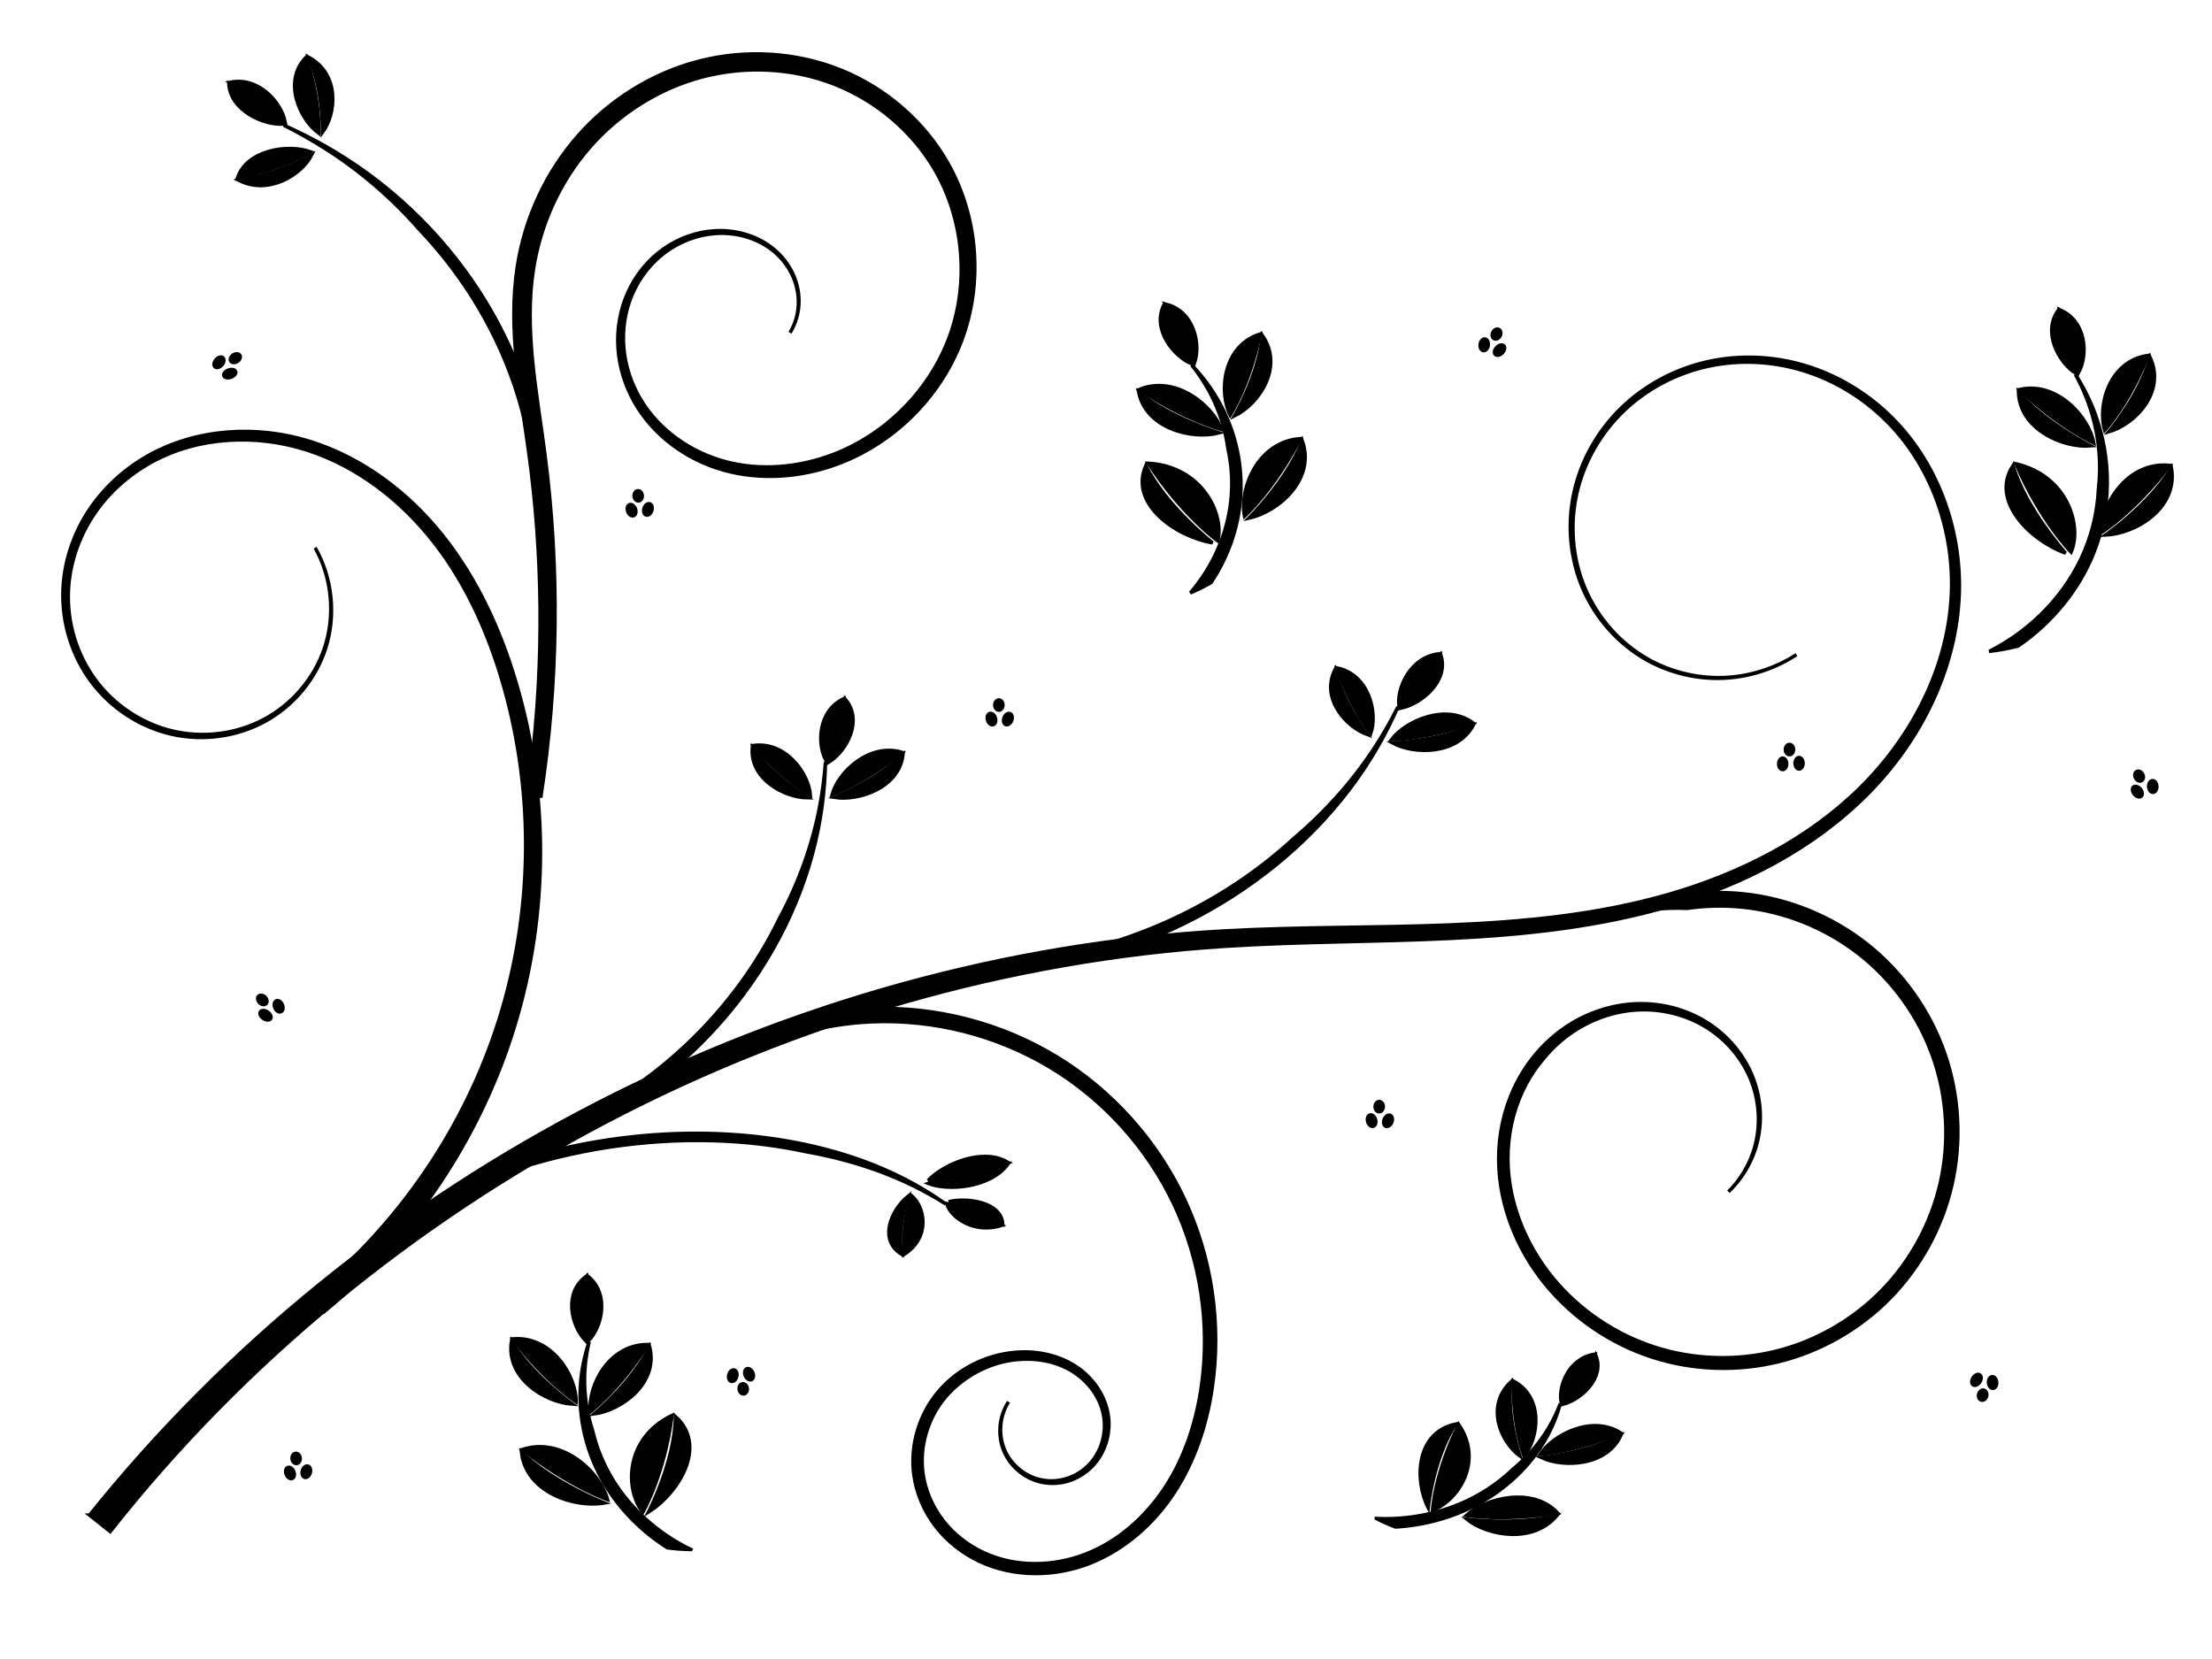 <?xml version="1.0"?><svg width="640" height="480" xmlns="http://www.w3.org/2000/svg" xmlns:xlink="http://www.w3.org/1999/xlink">
 <title>Floral Design</title>
 <defs>
  <pattern patternTransform="translate(-84.138, 510.395)" id="pattern5523" xlink:href="#pattern5504"/>
  <pattern patternTransform="matrix(0.88, 0, 0, 0.88, -58.848, 577.678)" id="pattern5519" xlink:href="#pattern5504"/>
  <pattern patternTransform="matrix(0.88, 0, 0, 0.88, -58.848, 577.678)" id="pattern5517" xlink:href="#pattern5504"/>
  <pattern patternTransform="matrix(0.88, 0, 0, 0.88, -58.848, 577.678)" id="pattern5515" xlink:href="#pattern5504"/>
  <pattern patternTransform="matrix(0.88, 0, 0, 0.88, -58.848, 577.678)" id="pattern5513" xlink:href="#pattern5504"/>
  <pattern patternTransform="matrix(0.88, 0, 0, 0.88, -58.848, 577.678)" id="pattern5511" xlink:href="#pattern5504"/>
  <pattern patternTransform="translate(0.067, 0.067)" id="pattern5507" xlink:href="#pattern5490"/>
  <pattern patternTransform="translate(-79.949, 517.532)" id="pattern5490" xlink:href="#pattern5478"/>
  <pattern patternTransform="translate(-212.763, 474.817)" id="pattern5322" xlink:href="#pattern5310"/>
  <pattern patternTransform="matrix(0.894, 0, 0, 0.816, -53.447, 517.427)" id="pattern5276" xlink:href="#pattern5263"/>
  <pattern patternTransform="matrix(0.894, 0, 0, 0.816, -50.365, 517.419)" id="pattern5263" xlink:href="#pattern5254"/>
  <pattern patternTransform="matrix(0.692, 0, 0, 0.692, 3.54248e-07, -1.90234e-05)" id="pattern5254" xlink:href="#pattern5244"/>
  <pattern patternTransform="matrix(0.732, 0, 0, 0.715, -6.45752e-07, 1.75391e-05)" id="pattern5247" xlink:href="#pattern5233"/>
  <pattern id="pattern5233" patternTransform="matrix(0.732, 0, 0, 0.715, -50.326, 517.536)" height="3.636" width="3.551" patternUnits="userSpaceOnUse">
   <path fill="#800000" transform="matrix(0.181, -0.237, 0.174, 0.194, -132.723, 69.209)" d="m500.621,255.788a1.911,2.972 0 1 1-3.822,0a1.911,2.972 0 1 13.822,0z" id="path5214"/>
   <path fill="#800000" id="path5216" d="m500.621,255.788a1.911,2.972 0 1 1-3.822,0a1.911,2.972 0 1 13.822,0z" transform="matrix(0.233, 0.16, -0.164, 0.228, -73.49, -136.266)"/>
   <path fill="#800000" transform="matrix(0.063, 0.323, -0.229, 0.081, 29.04, -179.224)" d="m500.621,255.788a1.911,2.972 0 1 1-3.822,0a1.911,2.972 0 1 13.822,0z" id="path5218"/>
   <path fill="#800000" transform="matrix(0.23, -0.012, -0.045, 0.209, -102.749, -47.042)" d="m500.621,255.788a1.911,2.972 0 1 1-3.822,0a1.911,2.972 0 1 13.822,0z" id="path5225"/>
   <path fill="#800000" id="path5227" d="m500.621,255.788a1.911,2.972 0 1 1-3.822,0a1.911,2.972 0 1 13.822,0z" transform="matrix(0.047, 0.323, -0.169, 0.081, 23.028, -180.856)"/>
   <path fill="#800000" id="path5229" d="m500.621,255.788a1.911,2.972 0 1 1-3.822,0a1.911,2.972 0 1 13.822,0z" transform="matrix(0.213, -0.099, 0.022, 0.214, -108.521, -2.6)"/>
   <path fill="#800000" id="path5231" d="m500.621,255.788a1.911,2.972 0 1 1-3.822,0a1.911,2.972 0 1 13.822,0z" transform="matrix(-0.06, 0.244, -0.197, -0.031, 80.584, -110.365)"/>
  </pattern>
  <pattern id="pattern5244" patternTransform="matrix(0.692, 0, 0, 0.692, -50.326, 517.536)" height="2.6" width="2.6" patternUnits="userSpaceOnUse">
   <rect fill="url(#pattern5247)" width="2.6" height="2.6" x="0" y="0" id="rect5242"/>
  </pattern>
  <pattern id="pattern5251" patternTransform="translate(-50.326, 517.536)" height="1.8" width="1.8" patternUnits="userSpaceOnUse">
   <rect fill="url(#pattern5254)" width="1.8" height="1.8" x="0" y="0" id="rect5249"/>
  </pattern>
  <pattern id="pattern5310" patternTransform="translate(-50.418, 517.402)" height="2.175" width="2.341" patternUnits="userSpaceOnUse">
   <path fill="#333333" id="path5266" d="m-49.938,209.581a0.213,0.287 0 1 1-0.426,0a0.213,0.287 0 1 10.426,0z" transform="matrix(1.317, 0.72, -0.825, 1.15, 239.274, -204.487)"/>
   <path fill="#333333" transform="matrix(1.422, -0.679, 0.781, 1.236, -91.877, -291.801)" d="m-49.938,209.581a0.213,0.287 0 1 1-0.426,0a0.213,0.287 0 1 10.426,0z" id="path5268"/>
   <path fill="#333333" id="path5270" d="m-49.938,209.581a0.213,0.287 0 1 1-0.426,0a0.213,0.287 0 1 10.426,0z" transform="matrix(1.47, -1.025, 1.022, 1.474, -139.282, -359.778)"/>
   <path fill="#333333" transform="matrix(0, 1.312, -1.34, 0, 281.308, 67.603)" d="m-49.938,209.581a0.213,0.287 0 1 1-0.426,0a0.213,0.287 0 1 10.426,0z" id="path5272"/>
   <path fill="#333333" transform="matrix(1.002, 1.328, -1.334, 0.998, 331.233, -140.949)" d="m-49.938,209.581a0.213,0.287 0 1 1-0.426,0a0.213,0.287 0 1 10.426,0z" id="path5274"/>
   <path fill="#333333" transform="matrix(1.074, 0.841, -0.799, 1.13, 223.386, -194.262)" d="m-49.938,209.581a0.213,0.287 0 1 1-0.426,0a0.213,0.287 0 1 10.426,0z" id="path5278"/>
   <path fill="#333333" id="path5280" d="m-49.938,209.581a0.213,0.287 0 1 1-0.426,0a0.213,0.287 0 1 10.426,0z" transform="matrix(1.18, 0.541, -0.508, 1.255, 167.769, -234.213)"/>
   <path fill="#333333" id="path5282" d="m-49.938,209.581a0.213,0.287 0 1 1-0.426,0a0.213,0.287 0 1 10.426,0z" transform="matrix(0.069, -1.095, 1.094, 0.069, -223.915, -68.319)"/>
  </pattern>
  <pattern id="pattern5342" patternTransform="translate(-50.394, 512.782)" height="4" width="4" patternUnits="userSpaceOnUse">
   <g fill="#800000" id="g5324" transform="matrix(1.72, 0.053, -0.049, 1.852, 117.386, -950.24)">
    <path fill="#800000" transform="matrix(1.317, 0.72, -0.825, 1.15, 185.833, 310.055)" d="m-49.938,209.581c0,0.159 -0.095,0.287 -0.213,0.287c-0.118,0 -0.213,-0.129 -0.213,-0.287c0,-0.159 0.095,-0.287 0.213,-0.287c0.118,0 0.213,0.129 0.213,0.287z" id="path5326"/>
    <path fill="#800000" id="path5328" d="m-49.938,209.581c0,0.159 -0.095,0.287 -0.213,0.287c-0.118,0 -0.213,-0.129 -0.213,-0.287c0,-0.159 0.095,-0.287 0.213,-0.287c0.118,0 0.213,0.129 0.213,0.287z" transform="matrix(1.422, -0.679, 0.781, 1.236, -145.318, 222.741)"/>
    <path fill="#800000" transform="matrix(1.47, -1.025, 1.022, 1.474, -192.724, 154.765)" d="m-49.938,209.581c0,0.159 -0.095,0.287 -0.213,0.287c-0.118,0 -0.213,-0.129 -0.213,-0.287c0,-0.159 0.095,-0.287 0.213,-0.287c0.118,0 0.213,0.129 0.213,0.287z" id="path5330"/>
    <path fill="#800000" id="path5332" d="m-49.938,209.581c0,0.159 -0.095,0.287 -0.213,0.287c-0.118,0 -0.213,-0.129 -0.213,-0.287c0,-0.159 0.095,-0.287 0.213,-0.287c0.118,0 0.213,0.129 0.213,0.287z" transform="matrix(0, 1.312, -1.34, 0, 227.867, 582.145)"/>
    <path fill="#800000" id="path5334" d="m-49.938,209.581c0,0.159 -0.095,0.287 -0.213,0.287c-0.118,0 -0.213,-0.129 -0.213,-0.287c0,-0.159 0.095,-0.287 0.213,-0.287c0.118,0 0.213,0.129 0.213,0.287z" transform="matrix(1.002, 1.328, -1.334, 0.998, 277.792, 373.594)"/>
    <path fill="#800000" id="path5336" d="m-49.938,209.581c0,0.159 -0.095,0.287 -0.213,0.287c-0.118,0 -0.213,-0.129 -0.213,-0.287c0,-0.159 0.095,-0.287 0.213,-0.287c0.118,0 0.213,0.129 0.213,0.287z" transform="matrix(1.074, 0.841, -0.799, 1.13, 169.945, 320.281)"/>
    <path fill="#800000" transform="matrix(1.18, 0.541, -0.508, 1.255, 114.328, 280.33)" d="m-49.938,209.581c0,0.159 -0.095,0.287 -0.213,0.287c-0.118,0 -0.213,-0.129 -0.213,-0.287c0,-0.159 0.095,-0.287 0.213,-0.287c0.118,0 0.213,0.129 0.213,0.287z" id="path5338"/>
    <path fill="#800000" transform="matrix(0.069, -1.095, 1.094, 0.069, -277.357, 446.223)" d="m-49.938,209.581c0,0.159 -0.095,0.287 -0.213,0.287c-0.118,0 -0.213,-0.129 -0.213,-0.287c0,-0.159 0.095,-0.287 0.213,-0.287c0.118,0 0.213,0.129 0.213,0.287z" id="path5340"/>
   </g>
  </pattern>
  <pattern id="pattern5426" patternTransform="translate(-50.633, 507.297)" height="4.509" width="4.532" patternUnits="userSpaceOnUse">
   <g transform="translate(50.633, -507.297)" id="g5395">
    <path fill="#800000" id="path5363" d="m-49.938,209.581c0,0.159 -0.095,0.287 -0.213,0.287c-0.118,0 -0.213,-0.129 -0.213,-0.287c0,-0.159 0.095,-0.287 0.213,-0.287c0.118,0 0.213,0.129 0.213,0.287z" transform="matrix(0.001, 2.463, -2.751, 0.001, 526.797, 632.97)"/>
    <path fill="#800000" id="path5367" d="m-49.938,209.581c0,0.159 -0.095,0.287 -0.213,0.287c-0.118,0 -0.213,-0.129 -0.213,-0.287c0,-0.159 0.095,-0.287 0.213,-0.287c0.118,0 0.213,0.129 0.213,0.287z" transform="matrix(0.792, 2.892, -2.866, 1.994, 593.444, 235.33)"/>
    <path fill="#800000" transform="matrix(0.129, -2.92, 2.06, 0.184, -473.567, 324.558)" d="m-49.938,209.581c0,0.159 -0.095,0.287 -0.213,0.287c-0.118,0 -0.213,-0.129 -0.213,-0.287c0,-0.159 0.095,-0.287 0.213,-0.287c0.118,0 0.213,0.129 0.213,0.287z" id="path5371"/>
    <path fill="#800000" transform="matrix(0.001, 2.463, -2.751, 0.001, 529.749, 632.923)" d="m-49.938,209.581c0,0.159 -0.095,0.287 -0.213,0.287c-0.118,0 -0.213,-0.129 -0.213,-0.287c0,-0.159 0.095,-0.287 0.213,-0.287c0.118,0 0.213,0.129 0.213,0.287z" id="path5383"/>
    <path fill="#800000" id="path5385" d="m-49.938,209.581c0,0.159 -0.095,0.287 -0.213,0.287c-0.118,0 -0.213,-0.129 -0.213,-0.287c0,-0.159 0.095,-0.287 0.213,-0.287c0.118,0 0.213,0.129 0.213,0.287z" transform="matrix(2.463, -0.001, 0.001, 2.751, 75.005, -68.554)"/>
    <path fill="#800000" transform="matrix(2.463, -0.001, 0.001, 2.751, 75.028, -65.626)" d="m-49.938,209.581c0,0.159 -0.095,0.287 -0.213,0.287c-0.118,0 -0.213,-0.129 -0.213,-0.287c0,-0.159 0.095,-0.287 0.213,-0.287c0.118,0 0.213,0.129 0.213,0.287z" id="path5387"/>
    <path fill="#800000" transform="matrix(0.792, 2.892, -2.866, 1.994, 590.668, 238.13)" d="m-49.938,209.581c0,0.159 -0.095,0.287 -0.213,0.287c-0.118,0 -0.213,-0.129 -0.213,-0.287c0,-0.159 0.095,-0.287 0.213,-0.287c0.118,0 0.213,0.129 0.213,0.287z" id="path5389"/>
    <path fill="#800000" id="path5391" d="m-49.938,209.581c0,0.159 -0.095,0.287 -0.213,0.287c-0.118,0 -0.213,-0.129 -0.213,-0.287c0,-0.159 0.095,-0.287 0.213,-0.287c0.118,0 0.213,0.129 0.213,0.287z" transform="matrix(2.892, -0.792, 1.994, 2.866, -322.585, -132.235)"/>
    <path fill="#800000" transform="matrix(2.892, -0.792, 1.994, 2.866, -319.832, -129.505)" d="m-49.938,209.581c0,0.159 -0.095,0.287 -0.213,0.287c-0.118,0 -0.213,-0.129 -0.213,-0.287c0,-0.159 0.095,-0.287 0.213,-0.287c0.118,0 0.213,0.129 0.213,0.287z" id="path5393"/>
   </g>
  </pattern>
  <pattern id="pattern5478" patternTransform="translate(-82.239, 518.899)" height="5.603" width="5.6" patternUnits="userSpaceOnUse">
   <path fill="#800000" id="path5442" d="m-49.938,209.581a0.213,0.287 0 1 1-0.426,0a0.213,0.287 0 1 10.426,0z" transform="matrix(3.151, 1.853, -1.973, 2.96, 572.32, -526.442)"/>
   <path fill="#800000" transform="matrix(3.401, -1.747, 1.868, 3.181, -219.686, -751.227)" d="m-49.938,209.581a0.213,0.287 0 1 1-0.426,0a0.213,0.287 0 1 10.426,0z" id="path5444"/>
   <path fill="#740000" id="path5446" d="m-49.938,209.581a0.213,0.287 0 1 1-0.426,0a0.213,0.287 0 1 10.426,0z" transform="matrix(3.517, -2.638, 2.445, 3.795, -333.15, -926.379)"/>
   <path fill="#7b0000" transform="matrix(0.001, 3.377, -3.205, 0.001, 672.86, 174.043)" d="m-49.938,209.581a0.213,0.287 0 1 1-0.426,0a0.213,0.287 0 1 10.426,0z" id="path5448"/>
   <path fill="#800000" transform="matrix(2.398, 3.419, -3.191, 2.568, 792.276, -362.864)" d="m-49.938,209.581a0.213,0.287 0 1 1-0.426,0a0.213,0.287 0 1 10.426,0z" id="path5450"/>
   <path fill="#800000" transform="matrix(2.57, 2.164, -1.912, 2.909, 534.318, -500.116)" d="m-49.938,209.581a0.213,0.287 0 1 1-0.426,0a0.213,0.287 0 1 10.426,0z" id="path5452"/>
   <path fill="#800000" id="path5454" d="m-49.938,209.581a0.213,0.287 0 1 1-0.426,0a0.213,0.287 0 1 10.426,0z" transform="matrix(2.823, 1.392, -1.216, 3.232, 401.287, -602.968)"/>
   <path fill="#800000" id="path5456" d="m-49.938,209.581a0.213,0.287 0 1 1-0.426,0a0.213,0.287 0 1 10.426,0z" transform="matrix(0.164, -2.818, 2.618, 0.178, -535.583, -175.882)"/>
  </pattern>
  <filter id="filter5500">
   <feGaussianBlur id="feGaussianBlur5502" stdDeviation="0.028"/>
  </filter>
  <pattern id="pattern5504" patternTransform="translate(-80.017, 517.465)" height="5.737" width="5.734" patternUnits="userSpaceOnUse">
   <rect fill="url(#pattern5507)" filter="url(#filter5500)" width="5.6" height="5.603" x="0.067" y="0.067" id="rect5488"/>
  </pattern>
 </defs>
 <g>
  <title>Layer 1</title>
  <g id="layer1">
   <rect fill="#000000" stroke="#000000" y="72.521" x="-129.866" height="7.177" width="11.469" id="rect5521"/>
   <rect fill="#000000" stroke="#000000" y="64.258" x="-98.221" height="3.508" width="3.508" id="rect5381"/>
   <path fill="#000000" fill-rule="evenodd" stroke="#000000" id="path2832" d="m25.911,438.383l5.97,4.746c38.595,-48.988 88.041,-89.374 143.388,-118.445c55.348,-29.067 116.759,-46.905 179.231,-50.895c0,0 0,0 0,0c21.541,-1.378 43.254,-1.221 64.992,-2.27c21.585,-1.033 43.332,-3.325 64.179,-9.507c20.927,-6.2 40.978,-16.55 56.471,-32.039c15.502,-15.496 26.042,-36.479 26.741,-58.416c0.595,-19.058 -6.634,-38.451 -20.397,-51.611c0,0 0,0 0,0c-6.887,-6.578 -15.308,-11.552 -24.431,-14.254c-9.124,-2.701 -18.928,-3.099 -28.195,-0.995c-9.267,2.105 -17.959,6.729 -24.764,13.342c0,0 0,0 0,0c-6.804,6.614 -11.675,15.207 -13.698,24.46c0,0 0,0 0,0c-2.022,9.253 -1.159,19.127 2.572,27.809c3.732,8.683 10.339,16.115 18.578,20.695c6.637,3.687 14.284,5.516 21.853,5.235c7.569,-0.282 15.042,-2.673 21.356,-6.824c-6.349,4.098 -13.826,6.416 -21.362,6.634c-7.537,0.217 -15.117,-1.668 -21.66,-5.377c-8.125,-4.603 -14.59,-12.016 -18.196,-20.603c-3.607,-8.588 -4.366,-18.319 -2.306,-27.382c2.06,-9.064 6.916,-17.45 13.622,-23.861c0,0 0,0 0,0c6.706,-6.412 15.246,-10.855 24.295,-12.832c9.05,-1.978 18.607,-1.502 27.456,1.198c8.851,2.7 17,7.614 23.632,14.054c13.26,12.859 20.092,31.803 19.374,50.234c-0.814,21.246 -11.296,41.547 -26.454,56.496c-15.178,14.966 -34.873,24.876 -55.429,30.811c-20.494,5.91 -41.962,7.969 -63.407,8.832c-21.602,0.861 -43.322,0.522 -65.085,1.727c0,0 0,0 0,0c-63.16,3.507 -125.432,20.998 -181.752,49.98c-56.322,28.976 -106.852,69.525 -146.572,119.058l0,0z"/>
   <path fill="#000000" fill-rule="evenodd" stroke="#000000" id="path2838" d="m466.232,265.554c7.308,-2.187 14.767,-3.056 21.963,-2.744c5.225,-0.754 10.539,-0.884 15.787,-0.362c12.286,1.22 24.233,6.022 33.953,13.651c9.721,7.626 17.234,18.095 21.347,29.756c0,0 0,0 0,0c4.116,11.66 4.841,24.534 2.055,36.591c-2.672,11.575 -8.58,22.422 -16.884,30.925c-8.302,8.504 -19.017,14.677 -30.553,17.559c-11.535,2.884 -23.91,2.48 -35.226,-1.188c-11.316,-3.665 -21.591,-10.602 -29.195,-19.757c0,0 0,0 0,0c-8.592,-10.363 -13.798,-23.795 -13.133,-37.156c0.323,-6.686 2.073,-13.319 5.233,-19.196c1.428,-2.657 3.146,-5.163 5.113,-7.45c2.326,-2.819 5.031,-5.331 8.049,-7.41c5.507,-3.796 12.075,-6.161 18.815,-6.561c6.738,-0.402 13.658,1.169 19.535,4.645c0,0 0,0 0,0c5.876,3.474 10.694,8.866 13.348,15.256c2.655,6.389 3.107,13.757 1.039,20.473c-1.409,4.573 -3.962,8.812 -7.388,12.223c3.502,-3.331 6.172,-7.528 7.704,-12.119c2.246,-6.743 1.983,-14.251 -0.59,-20.877c-2.575,-6.623 -7.394,-12.312 -13.423,-16.07c0,-0 0,-0 0,-0c-6.029,-3.756 -13.199,-5.585 -20.295,-5.329c-7.094,0.257 -14.07,2.561 -20.005,6.448c-5.933,3.887 -10.811,9.312 -14.187,15.542c-3.374,6.229 -5.256,13.228 -5.621,20.294c-0.717,14.131 4.638,28.22 13.62,39.099c7.921,9.607 18.612,16.892 30.458,20.781c11.846,3.888 24.779,4.365 36.902,1.386c12.122,-2.982 23.368,-9.397 32.135,-18.305c8.765,-8.909 15.008,-20.258 17.872,-32.439c0,0 0,-0 0,-0c2.982,-12.69 2.277,-26.216 -2.018,-38.544c-4.298,-12.327 -12.159,-23.379 -22.412,-31.492c0,0 0,0 0,0c-10.255,-8.11 -22.836,-13.227 -35.86,-14.575c-13.025,-1.345 -26.405,1.089 -38.138,6.947z"/>
   <path fill="#000000" fill-rule="evenodd" stroke="#000000" id="path2844" d="m90.021,374.818l3.813,4.645c25.936,-21.476 45.333,-50.632 55.117,-82.765c9.779,-32.135 9.892,-67.074 0.367,-99.199c-4.489,-15.185 -11.219,-29.919 -21.136,-42.417c-9.922,-12.509 -23.233,-22.615 -38.561,-27.39c-15.346,-4.777 -32.689,-3.75 -46.753,4.138c-7.027,3.954 -13.129,9.573 -17.493,16.367c-4.364,6.796 -6.93,14.75 -7.171,22.829c-0.275,9.395 2.666,18.839 8.302,26.343c5.64,7.502 13.93,12.949 23.061,15.044c0,0 0,0 0,0c9.133,2.09 18.991,0.767 27.184,-3.738c0,0 0,0 0,0c8.192,-4.51 14.582,-12.167 17.451,-21.044c3.093,-9.597 1.962,-20.431 -3.017,-29.157c4.882,8.781 5.868,19.585 2.697,29.052c-2.939,8.76 -9.347,16.241 -17.441,20.579c0,0 -0,0 -0,0c-8.095,4.336 -17.778,5.51 -26.655,3.371c-8.876,-2.139 -16.883,-7.548 -22.258,-14.868c-5.375,-7.321 -8.105,-16.499 -7.738,-25.529c0,0 0,0 0,0c0.315,-7.77 2.884,-15.399 7.143,-21.874c4.259,-6.476 10.192,-11.803 16.97,-15.52c13.543,-7.436 30.263,-8.175 44.921,-3.455c14.676,4.724 27.383,14.66 36.848,26.832c9.47,12.182 15.821,26.593 20.062,41.484c0,0 0,0 0,0c8.955,31.512 8.421,65.623 -1.437,96.713c-9.854,31.092 -29.024,59.143 -54.275,79.559c0,0 0,0 0,0z"/>
   <path fill="#000000" fill-rule="evenodd" stroke="#000000" id="path2850" d="m153.658,222.052c0.969,2.875 1.903,5.778 2.8,8.707c5.089,-32.884 5.488,-66.468 1.191,-99.43c-1.191,-9.136 -2.714,-18.143 -3.582,-27.145c-0.854,-8.928 -1.083,-17.894 0.321,-26.592c2.053,-12.817 7.662,-25.115 16.189,-34.904c0,0 0,0 0,-0c8.522,-9.789 19.992,-17.083 32.545,-20.405c12.548,-3.325 26.209,-2.669 38.3,2.086c12.088,4.748 22.616,13.624 29.13,24.876c8.26,14.236 9.864,32.303 4.271,47.848c-5.581,15.551 -18.313,28.501 -33.806,34.416c0,0 0,0 0,0c-9.85,3.755 -20.865,4.773 -31.024,2.085c-10.146,-2.681 -19.43,-9.175 -24.738,-18.207c-2.661,-4.518 -4.343,-9.629 -4.776,-14.851c0,0 0,0 0,-0c-0.434,-5.221 0.381,-10.562 2.451,-15.373c2.068,-4.81 5.397,-9.099 9.609,-12.209c4.21,-3.11 9.314,-5.046 14.538,-5.402c6.169,-0.417 12.59,1.439 17.215,5.509c2.318,2.034 4.187,4.594 5.348,7.446c1.16,2.851 1.615,6.002 1.233,9.053c-0.294,2.359 -1.083,4.661 -2.301,6.706c1.256,-2.029 2.088,-4.325 2.425,-6.69c0.439,-3.074 0.036,-6.268 -1.089,-9.177c-1.13,-2.923 -2.985,-5.563 -5.314,-7.68c-4.673,-4.252 -11.21,-6.283 -17.569,-5.962c0,0 -0,0 -0,0c-5.394,0.272 -10.699,2.166 -15.131,5.319c0,0 -0,0 -0,0c-4.429,3.152 -7.979,7.539 -10.233,12.537c-2.247,4.982 -3.213,10.547 -2.851,16.056c0.36,5.475 2.015,10.878 4.752,15.708c5.405,9.519 14.944,16.611 25.782,19.645c10.542,2.947 22.136,2.202 32.741,-1.687c7.975,-2.918 15.402,-7.623 21.665,-13.752c6.263,-6.129 11.364,-13.683 14.552,-22.225c2.97,-7.986 4.215,-16.739 3.586,-25.541c-0.629,-8.802 -3.133,-17.657 -7.68,-25.672c-3.363,-5.906 -7.78,-11.294 -13.045,-15.888c-5.264,-4.593 -11.377,-8.392 -18.081,-11.068c-6.308,-2.514 -13.093,-4.032 -20.059,-4.466c-6.966,-0.434 -14.113,0.214 -21.081,2.038c-6.555,1.719 -12.92,4.458 -18.837,8.125c-5.916,3.667 -11.384,8.264 -16.098,13.671c-4.438,5.094 -8.196,10.879 -11.129,17.161c-2.933,6.282 -5.041,13.063 -6.158,20.109c-1.431,9.097 -1.241,18.462 -0.302,27.79c0.903,9.045 2.458,18.097 3.698,27.287c1.894,14.05 2.995,28.636 3.144,43.69c0.148,15.054 -0.656,30.578 -2.6,46.459z"/>
   <path fill="#000000" fill-rule="evenodd" stroke="#000000" d="m199.535,309.984c6.944,-3.401 14.162,-5.857 21.42,-7.404c9.903,-4.084 20.515,-6.469 31.211,-6.935c17.986,-0.787 36.221,3.853 51.653,13.151c15.435,9.295 28.073,23.252 35.799,39.544c0,0 0,0 0,0c7.729,16.29 10.547,34.921 7.977,52.782c-1.489,10.275 -4.735,20.356 -10.333,28.982c0,0 0,0 0,0c-5.592,8.613 -13.593,15.803 -23.069,19.516c-9.451,3.708 -20.472,3.874 -29.593,-0.395c0,0 -0,0 -0,0c-4.571,-2.127 -8.666,-5.313 -11.739,-9.283c0,0 -0,0 -0,0c-3.073,-3.967 -5.143,-8.735 -5.816,-13.687c-1.071,-7.744 1.407,-15.974 6.457,-21.982c1.373,-1.638 2.937,-3.115 4.645,-4.411c4.501,-3.56 10.084,-5.864 15.863,-6.468c5.533,-0.566 11.33,0.378 16.092,3.267c0,0 0,0 0,0c4.749,2.877 8.451,7.793 9.281,13.35c0.726,4.8 -0.757,10.009 -4.141,13.614c-1.693,1.805 -3.834,3.211 -6.197,4.025c-2.364,0.814 -4.948,1.032 -7.435,0.588c-4.681,-0.837 -8.909,-4.128 -10.873,-8.57c-1.958,-4.444 -1.582,-9.879 1.057,-14.076c-2.73,4.137 -3.257,9.609 -1.357,14.201c1.911,4.587 6.164,8.089 11.046,9.082c2.589,0.522 5.301,0.36 7.814,-0.443c2.513,-0.803 4.811,-2.232 6.657,-4.113c3.69,-3.771 5.425,-9.259 4.759,-14.482c-0.787,-6.028 -4.587,-11.417 -9.68,-14.648c-5.084,-3.222 -11.259,-4.417 -17.2,-3.929c-8.527,0.687 -16.753,4.798 -22.306,11.347c-5.55,6.556 -8.264,15.456 -7.136,24.006c0,0 0,0 0,0c0.727,5.447 2.958,10.655 6.303,15.003c3.346,4.345 7.768,7.821 12.723,10.145c9.917,4.634 21.691,4.543 31.844,0.577c10.14,-3.965 18.644,-11.505 24.554,-20.579c5.906,-9.066 9.35,-19.55 10.912,-30.184c2.728,-18.48 -0.105,-37.745 -8.057,-54.679c-0,-0 -0,-0 -0,-0c-7.955,-16.933 -20.984,-31.441 -36.996,-41.171c-16.014,-9.727 -34.918,-14.621 -53.669,-13.876c-18.751,0.749 -37.234,7.13 -52.47,18.134z" id="path2862"/>
   <g fill="url(#pattern5504)" id="g2911">
    <path fill="#000000" fill-rule="evenodd" stroke="#000000" d="m344.403,171.546c2.027,-0.859 4.036,-1.86 6.007,-2.997c4.753,-7.151 7.659,-15.257 8.435,-23.486c0,0 0,0 0,0c0.954,-10.141 -1.332,-20.412 -6.393,-29.243c0,0 0,0 0,0c-2.109,-3.681 -4.688,-7.114 -7.658,-10.209c2.665,3.325 4.881,6.922 6.594,10.683c1.936,4.249 3.217,8.714 3.842,13.222c1.127,4.989 1.45,10.15 0.91,15.248c-1.018,9.641 -5.127,19.078 -11.737,26.782c0,0 0,0 0,0z" id="path2856"/>
    <g fill="url(#pattern5504)" id="g2872">
     <path fill="#000000" stroke="#000000" id="path2868" d="m361.296,149.928c0,0 10.778,-10.517 15.51,-22.364c3.943,11.121 -6.966,20.55 -15.51,22.364z"/>
     <path fill="#000000" stroke="#000000" d="m360.073,149.376c0,0 8.415,-7.561 16.145,-22.471c-12.377,0.876 -17.708,14.543 -16.145,22.471z" id="path2870"/>
    </g>
    <g fill="url(#pattern5504)" id="g2876">
     <path fill="#000000" stroke="#000000" d="m357.14,120.346c0,0 6.913,-11.662 8.139,-23.245c6.275,9.115 -1.027,19.832 -8.139,23.245z" id="path2878"/>
     <path fill="#000000" stroke="#000000" id="path2880" d="m355.918,120.109c0,0 5.56,-8.524 8.675,-23.474c-10.742,3.378 -12.043,16.714 -8.675,23.474z"/>
    </g>
    <g fill="url(#pattern5504)" id="g2882">
     <path fill="#000000" stroke="#000000" id="path2884" d="m345.669,104.849c0,0 -2.715,-9.814 -8.276,-16.813c8.052,1.979 10.065,11.461 8.276,16.813z"/>
     <path fill="#000000" stroke="#000000" d="m344.922,105.313c0,0 -1.727,-7.421 -8.126,-17.201c-3.651,7.102 2.807,15.107 8.126,17.201z" id="path2886"/>
    </g>
    <g fill="url(#pattern5504)" id="g2888">
     <path fill="#000000" stroke="#000000" id="path2890" d="m352.731,125.248c0,0 -13.755,-4.11 -23.283,-11.77c2.192,10.618 15.528,13.794 23.283,11.77z"/>
     <path fill="#000000" stroke="#000000" d="m353.45,124.301c0,0 -10.426,-2.683 -23.847,-11.597c10.389,-4.351 21.279,4.537 23.847,11.597z" id="path2892"/>
    </g>
    <g fill="url(#pattern5504)" id="g2894">
     <path fill="#000000" stroke="#000000" d="m350.831,157.061c0,0 -13.416,-10.517 -19.306,-22.364c-4.908,11.121 8.671,20.55 19.306,22.364z" id="path2896"/>
     <path fill="#000000" stroke="#000000" id="path2898" d="m352.353,156.508c0,0 -10.474,-7.561 -20.096,-22.471c15.406,0.876 22.042,14.543 20.096,22.471z"/>
    </g>
   </g>
   <g fill="url(#pattern5504)" id="g2906">
    <path fill="#000000" stroke="#000000" id="path2900" d="m290.187,203.991c0,0.817 -0.53,1.479 -1.183,1.479c-0.653,0 -1.183,-0.662 -1.183,-1.479c0,-0.817 0.53,-1.479 1.183,-1.479c0.653,0 1.183,0.662 1.183,1.479z"/>
    <path fill="#000000" stroke="#000000" d="m288.016,207.793c0.241,0.908 -0.078,1.76 -0.713,1.902c-0.635,0.143 -1.345,-0.478 -1.586,-1.386c-0.241,-0.908 0.078,-1.76 0.713,-1.902c0.635,-0.143 1.345,0.478 1.586,1.386z" id="path2902"/>
    <path fill="#000000" stroke="#000000" id="path2904" d="m292.733,208.384c-0.311,0.89 -1.067,1.462 -1.689,1.278c-0.622,-0.184 -0.874,-1.054 -0.563,-1.944c0.311,-0.89 1.067,-1.462 1.689,-1.278c0.622,0.184 0.874,1.054 0.563,1.944z"/>
   </g>
   <g fill="url(#pattern5504)" id="g2981">
    <path fill="#000000" fill-rule="evenodd" stroke="#000000" id="path2931" d="m296.5,277.992c3.733,0.516 7.532,0.875 11.379,1.074c17.479,-3.527 34.08,-10.341 48.658,-19.672c17.619,-11.274 32.365,-26.278 42.258,-43.602c0,0 0,0 0,-0c2.095,-3.669 3.986,-7.432 5.664,-11.27c-1.879,3.759 -3.963,7.425 -6.239,10.979c-6.455,10.08 -14.562,19.176 -23.846,27.043c-5.919,5.46 -12.405,10.421 -19.331,14.795c-17.354,10.954 -37.551,18.279 -58.543,20.654c0,0 0,0 0,0z"/>
    <g fill="url(#pattern5504)" id="g2939">
     <path fill="#000000" stroke="#000000" id="path2941" d="m402.935,214.981c0,0 13.013,-0.582 23.284,-5.067c-4.676,8.545 -17.081,8.422 -23.284,5.067z"/>
     <path fill="#000000" stroke="#000000" d="m402.559,214.025c0,0 9.75,-0.074 23.727,-4.801c-7.882,-5.886 -19.655,-0.646 -23.727,4.801z" id="path2943"/>
    </g>
    <g fill="url(#pattern5504)" id="g2945">
     <path fill="#000000" stroke="#000000" d="m405.613,204.837c0,0 7.688,-7.25 11.28,-15.264c2.364,7.351 -5.381,13.876 -11.28,15.264z" id="path2947"/>
     <path fill="#000000" stroke="#000000" id="path2949" d="m404.793,204.493c0,0 5.983,-5.226 11.718,-15.348c-8.493,0.84 -12.549,10.083 -11.718,15.348z"/>
    </g>
    <g fill="url(#pattern5504)" id="g2951">
     <path fill="#000000" stroke="#000000" d="m395.608,212.532c0,0 -7.042,-9.208 -9.321,-18.836c-4.259,8.196 3.005,16.577 9.321,18.836z" id="path2953"/>
     <path fill="#000000" stroke="#000000" id="path2955" d="m396.604,212.228c0,0 -5.571,-6.687 -9.793,-18.983c9.345,1.92 11.877,13.015 9.793,18.983z"/>
    </g>
   </g>
   <g fill="url(#pattern5504)" id="g2993">
    <path fill="#000000" fill-rule="evenodd" stroke="#000000" d="m149.714,338.133c3.212,-1.794 6.54,-3.502 9.967,-5.118c17.123,-4.226 34.599,-5.807 51.117,-4.844c19.963,1.16 38.622,6.042 53.681,14.413c0,0 0,0 0,0c3.189,1.773 6.226,3.69 9.095,5.742c-3.025,-1.919 -6.202,-3.694 -9.516,-5.317c-9.397,-4.603 -19.952,-7.882 -31.146,-9.845c-7.292,-1.565 -14.925,-2.561 -22.752,-2.976c-19.61,-1.037 -40.533,1.564 -60.446,7.946c0,0 0,0 0,0z" id="path2995"/>
    <g fill="url(#pattern5504)" id="g2997">
     <path fill="#000000" stroke="#000000" d="m268.525,341.566c0,0 12.032,-4.582 22.938,-5.371c-7.243,-4.208 -18.475,0.636 -22.938,5.371z" id="path2999"/>
     <path fill="#000000" stroke="#000000" id="path3001" d="m268.518,342.381c0,0 8.888,-3.687 23.248,-5.727c-5.103,7.155 -17.639,7.99 -23.248,5.727z"/>
    </g>
    <g fill="url(#pattern5504)" id="g3003">
     <path fill="#000000" stroke="#000000" id="path3005" d="m274.512,347.662c0,0 9.527,2.143 15.599,6.393c-0.426,-6.068 -9.751,-7.68 -15.599,-6.393z"/>
     <path fill="#000000" stroke="#000000" d="m273.887,348.218c0,0 7.268,1.376 16.026,6.284c-8.013,2.667 -14.938,-2.268 -16.026,-6.284z" id="path3007"/>
    </g>
    <g fill="url(#pattern5504)" id="g3009">
     <path fill="#000000" stroke="#000000" id="path3011" d="m262.724,346.095c0,0 -3.175,9.166 -1.875,16.801c-6.742,-4.122 -3.074,-12.793 1.875,-16.801z"/>
     <path fill="#000000" stroke="#000000" d="m263.735,345.927c0,0 -2.721,6.832 -2.253,17.085c7.822,-4.932 6.237,-13.694 2.253,-17.085z" id="path3013"/>
    </g>
   </g>
   <g fill="url(#pattern5504)" id="g3015">
    <path fill="#000000" fill-rule="evenodd" stroke="#000000" d="m166.428,324.472c3.688,-0.741 7.376,-1.651 11.049,-2.725c14.966,-9.023 27.837,-20.83 37.844,-34.326c12.095,-16.308 20.061,-35.159 22.593,-54.588c0,0 0,0 0,-0c0.536,-4.115 0.845,-8.25 0.926,-12.386c-0.3,4.128 -0.826,8.236 -1.576,12.303c-2.126,11.534 -6.177,22.689 -11.805,33.082c-3.415,7.042 -7.554,13.802 -12.33,20.158c-11.971,15.921 -28.005,29.384 -46.7,38.482c0,0 0,0 0,0z" id="path3017"/>
    <g fill="url(#pattern5504)" id="g3019">
     <path fill="#000000" stroke="#000000" d="m241.466,230.719c0,0 11.934,-4.808 19.793,-12.364c-1.058,9.517 -12.697,13.467 -19.793,12.364z" id="path3021"/>
     <path fill="#000000" stroke="#000000" id="path3023" d="m240.744,229.949c0,0 9.082,-3.264 20.31,-12.261c-9.645,-2.917 -18.616,5.838 -20.31,12.261z"/>
    </g>
    <g fill="url(#pattern5504)" id="g3025">
     <path fill="#000000" stroke="#000000" id="path3027" d="m240.038,220.363c0,0 4.375,-9.293 4.626,-17.958c5.056,6.093 0.348,14.729 -4.626,17.958z"/>
     <path fill="#000000" stroke="#000000" d="m239.139,220.31c0,0 3.566,-6.844 5.003,-18.181c-7.61,3.568 -7.819,13.533 -5.003,18.181z" id="path3029"/>
    </g>
    <g fill="url(#pattern5504)" id="g3031">
     <path fill="#000000" stroke="#000000" id="path3033" d="m233.671,230.831c0,0 -10.147,-6.296 -16.006,-14.546c-0.804,9.054 9.23,14.504 16.006,14.546z"/>
     <path fill="#000000" stroke="#000000" d="m234.484,230.221c0,0 -7.796,-4.423 -16.505,-14.528c9.476,-1.268 16.14,8.269 16.505,14.528z" id="path3035"/>
    </g>
   </g>
   <g fill="url(#pattern5504)" id="g3037">
    <path fill="#000000" fill-rule="evenodd" stroke="#000000" id="path3039" d="m154.525,140.206c0.811,-3.391 1.455,-6.852 1.929,-10.37c-2.652,-16.276 -8.931,-31.967 -18.075,-45.971c-11.048,-16.925 -26.335,-31.463 -44.465,-41.705c0,0 0,0 -0,0c-3.839,-2.169 -7.795,-4.157 -11.846,-5.954c3.952,1.977 7.789,4.135 11.492,6.462c10.502,6.6 19.826,14.65 27.736,23.698c5.526,5.798 10.472,12.083 14.753,18.732c10.718,16.659 17.309,35.684 18.476,55.107c0,0 0,0 0,0z"/>
    <g fill="url(#pattern5504)" id="g3041">
     <path fill="#000000" stroke="#000000" id="path3043" d="m93.313,38.308c0,0 0.243,-11.98 -3.933,-21.706c8.957,4.864 7.99,16.239 3.933,21.706z"/>
     <path fill="#000000" stroke="#000000" d="m92.251,38.589c0,0 0.574,-8.952 -3.615,-22.095c-6.914,6.838 -2.02,17.993 3.615,22.095z" id="path3045"/>
    </g>
    <g fill="url(#pattern5504)" id="g3047">
     <path fill="#000000" stroke="#000000" d="m82.488,35.17c0,0 -7.349,-7.541 -15.802,-11.376c8.133,-1.676 14.692,5.87 15.802,11.376z" id="path3049"/>
     <path fill="#000000" stroke="#000000" id="path3051" d="m82.059,35.899c0,0 -5.268,-5.841 -15.864,-11.783c0.341,7.849 10.096,12.192 15.864,11.783z"/>
    </g>
    <g fill="url(#pattern5504)" id="g3053">
     <path fill="#000000" stroke="#000000" d="m90.164,44.867c0,0 -10.462,5.843 -21.06,7.288c8.606,4.458 18.185,-1.645 21.06,-7.288z" id="path3055"/>
     <path fill="#000000" stroke="#000000" id="path3057" d="m89.901,43.933c0,0 -7.629,4.663 -21.251,7.712c2.711,-8.447 14.917,-10.025 21.251,-7.712z"/>
    </g>
   </g>
   <g fill="url(#pattern5504)" id="g3059">
    <path fill="#000000" stroke="#000000" d="m185.827,143.401c0.045,0.816 -0.447,1.502 -1.1,1.532c-0.652,0.031 -1.218,-0.606 -1.263,-1.421c-0.045,-0.816 0.447,-1.502 1.1,-1.532c0.652,-0.031 1.218,0.606 1.263,1.421z" id="path3061"/>
    <path fill="#000000" stroke="#000000" id="path3063" d="m183.869,147.3c0.291,0.896 0.019,1.761 -0.607,1.933c-0.626,0.172 -1.369,-0.414 -1.66,-1.31c-0.291,-0.896 -0.02,-1.761 0.606,-1.933c0.626,-0.172 1.369,0.414 1.66,1.31z"/>
    <path fill="#000000" stroke="#000000" d="m188.613,147.669c-0.261,0.903 -0.985,1.51 -1.616,1.356c-0.631,-0.154 -0.931,-1.012 -0.67,-1.915c0.261,-0.903 0.985,-1.51 1.616,-1.356c0.631,0.154 0.931,1.012 0.67,1.915z" id="path3065"/>
   </g>
   <g fill="url(#pattern5504)" id="g3067">
    <path fill="#000000" stroke="#000000" id="path3069" d="m68.858,104.449c-0.669,0.537 -1.559,0.607 -1.989,0.154c-0.43,-0.452 -0.237,-1.255 0.432,-1.792c0.669,-0.537 1.559,-0.607 1.989,-0.154c0.43,0.452 0.237,1.255 -0.432,1.792z"/>
    <path fill="#000000" stroke="#000000" d="m64.317,105.448c-0.585,0.765 -1.492,1.104 -2.026,0.758c-0.534,-0.346 -0.494,-1.246 0.091,-2.01c0.585,-0.765 1.492,-1.104 2.026,-0.758c0.534,0.346 0.494,1.246 -0.091,2.01z" id="path3071"/>
    <path fill="#000000" stroke="#000000" id="path3073" d="m66.937,109.103c-0.933,0.37 -1.899,0.224 -2.158,-0.328c-0.259,-0.552 0.288,-1.299 1.221,-1.67c0.933,-0.37 1.899,-0.224 2.158,0.328c0.259,0.552 -0.288,1.299 -1.221,1.67z"/>
   </g>
   <g fill="url(#pattern5504)" id="g3075">
    <path fill="#000000" stroke="#000000" d="m76.852,288.666c0.529,0.656 0.533,1.478 0.008,1.836c-0.525,0.358 -1.379,0.117 -1.908,-0.539c-0.529,-0.656 -0.533,-1.478 -0.008,-1.836c0.525,-0.358 1.379,-0.117 1.908,0.539z" id="path3077"/>
    <path fill="#000000" stroke="#000000" id="path3079" d="m77.572,292.91c0.782,0.597 1.078,1.456 0.66,1.918c-0.417,0.462 -1.389,0.353 -2.171,-0.244c-0.782,-0.597 -1.078,-1.456 -0.66,-1.918c0.417,-0.462 1.389,-0.353 2.171,0.244z"/>
    <path fill="#000000" stroke="#000000" d="m81.742,290.799c0.327,0.885 0.091,1.759 -0.528,1.952c-0.619,0.193 -1.385,-0.367 -1.712,-1.252c-0.327,-0.885 -0.091,-1.759 0.528,-1.952c0.619,-0.193 1.385,0.367 1.712,1.252z" id="path3081"/>
   </g>
   <g fill="url(#pattern5504)" id="g3083">
    <path fill="#000000" stroke="#000000" d="m434.093,97.036c-0.313,0.764 -1.062,1.213 -1.673,1.001c-0.611,-0.211 -0.854,-1.003 -0.541,-1.767c0.312,-0.764 1.062,-1.213 1.673,-1.001c0.611,0.211 0.854,1.003 0.541,1.767z" id="path3085"/>
    <path fill="#000000" stroke="#000000" id="path3087" d="m430.605,99.892c-0.122,0.928 -0.746,1.622 -1.395,1.55c-0.649,-0.072 -1.076,-0.883 -0.954,-1.811c0.122,-0.928 0.746,-1.622 1.395,-1.55c0.649,0.072 1.076,0.883 0.954,1.811z"/>
    <path fill="#000000" stroke="#000000" d="m434.794,101.972c-0.632,0.732 -1.558,1.023 -2.07,0.65c-0.512,-0.373 -0.415,-1.27 0.217,-2.002c0.631,-0.732 1.558,-1.023 2.07,-0.65c0.512,0.373 0.415,1.27 -0.217,2.002z" id="path3089"/>
   </g>
   <g fill="url(#pattern5504)" id="g3091">
    <path fill="#000000" stroke="#000000" id="path3093" d="m518.93,216.83a1.182,1.478 0 1 1-2.364,0.086a1.182,1.478 0 1 12.364,-0.086z"/>
    <path fill="#000000" stroke="#000000" d="m516.924,220.708a1.137,1.627 0 1 1-2.274,0.599a1.137,1.627 0 1 12.274,-0.599z" id="path3095"/>
    <path fill="#000000" stroke="#000000" id="path3097" d="m521.663,221.127a1.14,1.63 0 1 1-2.279,-0.583a1.14,1.63 0 1 12.279,0.583z"/>
   </g>
   <g fill="url(#pattern5504)" id="g3099">
    <path fill="#000000" stroke="#000000" id="path3101" d="m620.019,224.183c0.303,0.768 0.051,1.556 -0.563,1.761c-0.614,0.205 -1.358,-0.251 -1.661,-1.019c-0.303,-0.768 -0.051,-1.556 0.563,-1.761c0.614,-0.205 1.358,0.251 1.661,1.019z"/>
    <path fill="#000000" stroke="#000000" d="m619.388,228.439c0.563,0.778 0.58,1.678 0.036,2.012c-0.544,0.333 -1.441,-0.027 -2.005,-0.805c-0.564,-0.778 -0.58,-1.678 -0.036,-2.012c0.544,-0.333 1.441,0.027 2.005,0.805z" id="path3103"/>
    <path fill="#000000" stroke="#000000" id="path3105" d="m624.041,227.514c0.038,0.934 -0.461,1.709 -1.113,1.732c-0.653,0.022 -1.213,-0.716 -1.251,-1.651c-0.038,-0.934 0.46,-1.709 1.113,-1.732c0.653,-0.022 1.213,0.716 1.251,1.651z"/>
   </g>
   <g fill="url(#pattern5504)" id="g3107">
    <path fill="#000000" stroke="#000000" d="m400.224,320.204c-0.01,0.817 -0.548,1.473 -1.201,1.466c-0.653,-0.007 -1.175,-0.674 -1.165,-1.491c0.01,-0.817 0.548,-1.473 1.201,-1.466c0.653,0.007 1.175,0.674 1.165,1.491z" id="path3109"/>
    <path fill="#000000" stroke="#000000" id="path3111" d="m398.006,323.984c0.23,0.91 -0.1,1.759 -0.736,1.895c-0.636,0.136 -1.339,-0.492 -1.569,-1.402c-0.23,-0.91 0.099,-1.759 0.736,-1.895c0.636,-0.136 1.339,0.492 1.569,1.402z"/>
    <path fill="#000000" stroke="#000000" d="m402.716,324.623c-0.322,0.887 -1.085,1.451 -1.705,1.261c-0.62,-0.19 -0.861,-1.063 -0.54,-1.95c0.322,-0.887 1.085,-1.451 1.705,-1.261c0.62,0.19 0.861,1.063 0.54,1.95z" id="path3113"/>
   </g>
   <g fill="url(#pattern5504)" id="g3115">
    <path fill="#000000" stroke="#000000" id="path3117" d="m572.477,403.464c0.156,-0.804 0.804,-1.37 1.447,-1.264c0.643,0.106 1.038,0.843 0.882,1.647c-0.156,0.804 -0.804,1.37 -1.447,1.264c-0.643,-0.106 -1.038,-0.843 -0.882,-1.647z"/>
    <path fill="#000000" stroke="#000000" d="m575.341,400.072c-0.064,-0.933 0.413,-1.72 1.065,-1.757c0.652,-0.038 1.232,0.688 1.296,1.621c0.064,0.933 -0.413,1.72 -1.065,1.757c-0.652,0.038 -1.232,-0.688 -1.296,-1.621z" id="path3119"/>
    <path fill="#000000" stroke="#000000" id="path3121" d="m570.811,398.728c0.476,-0.826 1.33,-1.267 1.907,-0.985c0.577,0.281 0.659,1.179 0.183,2.005c-0.476,0.826 -1.33,1.267 -1.907,0.986c-0.577,-0.281 -0.659,-1.179 -0.183,-2.005z"/>
   </g>
   <g fill="url(#pattern5504)" id="g3123">
    <path fill="#000000" stroke="#000000" id="path3125" d="m213.853,401.936c-0.086,-0.813 0.372,-1.519 1.022,-1.577c0.65,-0.058 1.247,0.554 1.333,1.366c0.086,0.813 -0.372,1.519 -1.022,1.577c-0.65,0.058 -1.247,-0.554 -1.333,-1.366z"/>
    <path fill="#000000" stroke="#000000" d="m215.614,397.959c-0.335,-0.882 -0.107,-1.758 0.509,-1.957c0.617,-0.198 1.389,0.356 1.724,1.238c0.335,0.882 0.107,1.758 -0.509,1.957c-0.617,0.198 -1.389,-0.356 -1.724,-1.238z" id="path3127"/>
    <path fill="#000000" stroke="#000000" id="path3129" d="m210.858,397.791c0.216,-0.913 0.908,-1.55 1.547,-1.423c0.638,0.128 0.981,0.971 0.765,1.885c-0.216,0.913 -0.908,1.55 -1.547,1.423c-0.638,-0.128 -0.981,-0.971 -0.765,-1.885z"/>
   </g>
   <g fill="url(#pattern5504)" id="g3131">
    <path fill="#000000" stroke="#000000" id="path3133" d="m86.855,421.875c0.073,0.814 -0.396,1.514 -1.047,1.563c-0.651,0.049 -1.238,-0.571 -1.311,-1.385c-0.073,-0.814 0.396,-1.514 1.047,-1.563c0.651,-0.049 1.238,0.571 1.311,1.385z"/>
    <path fill="#000000" stroke="#000000" d="m85.029,425.828c0.321,0.887 0.079,1.76 -0.541,1.949c-0.62,0.19 -1.383,-0.375 -1.704,-1.262c-0.321,-0.887 -0.079,-1.76 0.541,-1.949c0.62,-0.19 1.383,0.375 1.704,1.262z" id="path3135"/>
    <path fill="#000000" stroke="#000000" id="path3137" d="m89.783,426.062c-0.231,0.91 -0.933,1.538 -1.57,1.401c-0.636,-0.136 -0.965,-0.985 -0.735,-1.895c0.231,-0.91 0.933,-1.538 1.57,-1.401c0.636,0.136 0.965,0.985 0.735,1.895z"/>
   </g>
   <g fill="url(#pattern5504)" id="g3139">
    <path fill="#000000" fill-rule="evenodd" stroke="#000000" id="path3141" d="m199.894,448.32c-2.232,-0.029 -4.509,-0.195 -6.813,-0.5c-7.498,-4.765 -13.728,-11.09 -18.065,-18.323c0,0 0,0 0,0c-5.343,-8.914 -7.782,-19.155 -7.05,-29.115c0,0 0,0 0,0c0.305,-4.151 1.149,-8.252 2.499,-12.188c-0.97,4.033 -1.409,8.148 -1.317,12.224c0.104,4.606 0.901,9.165 2.318,13.519c1.17,4.981 3.15,9.818 5.892,14.277c5.182,8.433 13.098,15.527 22.537,20.104c0,0 0,0 0,0z"/>
    <g fill="url(#pattern5504)" id="g3143">
     <path fill="#000000" stroke="#000000" d="m174.921,434.859c0,0 -14.489,-5.594 -24.038,-14.658c1.299,11.637 15.429,16.187 24.038,14.658z" id="path3145"/>
     <path fill="#000000" stroke="#000000" id="path3147" d="m175.795,433.898c0,0 -11.026,-3.773 -24.666,-14.519c11.7,-3.815 22.599,6.689 24.666,14.519z"/>
    </g>
    <g fill="url(#pattern5504)" id="g3149">
     <path fill="#000000" stroke="#000000" id="path3151" d="m165.677,406.268c0,0 -11.461,-8.082 -17.689,-18.212c-1.717,10.673 9.683,17.746 17.689,18.212z"/>
     <path fill="#000000" stroke="#000000" d="m166.689,405.596c0,0 -8.841,-5.718 -18.28,-18.222c11.309,-0.918 18.378,10.787 18.28,18.222z" id="path3153"/>
    </g>
    <g fill="url(#pattern5504)" id="g3155">
     <path fill="#000000" stroke="#000000" d="m169.329,387.825c0,0 -1.845,-9.984 0.152,-18.455c-6.487,4.812 -4.147,14.23 -0.152,18.455z" id="path3157"/>
     <path fill="#000000" stroke="#000000" id="path3159" d="m170.217,387.97c0,0 -1.693,-7.427 -0.156,-18.753c6.468,5.13 4.095,14.856 0.156,18.753z"/>
    </g>
    <g fill="url(#pattern5504)" id="g3161">
     <path fill="#000000" stroke="#000000" d="m171.868,409.105c0,0 10.761,-8.887 16.094,-19.442c2.678,10.524 -8.112,18.4 -16.094,19.442z" id="path3163"/>
     <path fill="#000000" stroke="#000000" id="path3165" d="m170.794,408.507c0,0 8.347,-6.341 16.685,-19.494c-11.415,-0.102 -17.45,12.083 -16.685,19.494z"/>
    </g>
    <g fill="url(#pattern5504)" id="g3167">
     <path fill="#000000" stroke="#000000" id="path3169" d="m187.632,437.476c0,0 7.626,-14.617 7.787,-27.642c9.39,8.335 1.135,22.019 -7.787,27.642z"/>
     <path fill="#000000" stroke="#000000" d="m185.996,437.538c0,0 6.24,-10.818 8.462,-28.035c-13.696,6.546 -13.736,21.514 -8.462,28.035z" id="path3171"/>
    </g>
   </g>
   <g fill="url(#pattern5504)" id="g3173">
    <path fill="#000000" fill-rule="evenodd" stroke="#000000" id="path3175" d="m398.225,439.345c1.747,0.91 3.598,1.737 5.54,2.467c8.227,-0.481 16.259,-2.676 23.281,-6.35c0,0 0,0 0,0c8.652,-4.529 15.721,-11.278 20.187,-19.138c0,0 0,0 0,0c1.861,-3.276 3.279,-6.739 4.22,-10.289c-1.285,3.465 -3.024,6.769 -5.156,9.823c-2.409,3.45 -5.331,6.575 -8.632,9.286c-3.425,3.289 -7.407,6.131 -11.789,8.368c-8.284,4.231 -18.013,6.305 -27.651,5.832c0,0 0,0 0,0z"/>
    <g fill="url(#pattern5504)" id="g3177">
     <path fill="#000000" stroke="#000000" d="m424.41,439.57c0,0 14.072,1.811 26.064,-1.075c-6.89,8.284 -20.155,5.831 -26.064,1.075z" id="path3179"/>
     <path fill="#000000" stroke="#000000" id="path3181" d="m424.217,438.475c0,0 10.464,1.745 26.481,-0.707c-7.152,-7.782 -20.92,-4.369 -26.481,0.707z"/>
    </g>
    <g fill="url(#pattern5504)" id="g3183">
     <path fill="#000000" stroke="#000000" id="path3185" d="m446.034,421.746c0,0 12.98,-1.341 22.933,-6.423c-4.062,8.813 -16.484,9.414 -22.933,6.423z"/>
     <path fill="#000000" stroke="#000000" d="m445.589,420.813c0,0 9.751,-0.643 23.396,-6.184c-8.312,-5.421 -19.715,0.503 -23.396,6.184z" id="path3187"/>
    </g>
    <g fill="url(#pattern5504)" id="g3189">
     <path fill="#000000" stroke="#000000" d="m452.522,406.23c0,0 6.478,-6.802 9.21,-14.062c2.603,6.361 -3.973,12.526 -9.21,14.062z" id="path3191"/>
     <path fill="#000000" stroke="#000000" id="path3193" d="m451.759,405.97c0,0 5.068,-4.926 9.6,-14.159c-7.613,1.189 -10.686,9.558 -9.6,14.159z"/>
    </g>
    <g fill="url(#pattern5504)" id="g3195">
     <path fill="#000000" stroke="#000000" d="m439.796,421.311c0,0 -3.86,-11.237 -2.664,-21.471c-7.397,6.864 -3.004,17.346 2.664,21.471z" id="path3197"/>
     <path fill="#000000" stroke="#000000" id="path3199" d="m440.932,421.306c0,0 -3.273,-8.297 -3.096,-21.758c8.911,4.692 7.436,16.457 3.096,21.758z"/>
    </g>
    <g fill="url(#pattern5504)" id="g3201">
     <path fill="#000000" stroke="#000000" id="path3203" d="m413.222,436.243c0,0 1.469,-14.273 7.928,-24.22c-11.5,2.399 -12.009,16.227 -7.928,24.22z"/>
     <path fill="#000000" stroke="#000000" d="m414.46,436.974c0,0 0.624,-10.813 7.602,-24.801c7.321,10.688 -0.213,22.058 -7.602,24.801z" id="path3205"/>
    </g>
   </g>
   <g fill="url(#pattern5504)" id="g3228">
    <path fill="#000000" fill-rule="evenodd" stroke="#000000" id="path3230" d="m575.563,188.466c2.759,-0.32 5.543,-0.832 8.324,-1.535c9.897,-6.796 17.554,-16.177 21.818,-26.756c5.196,-12.899 5.302,-27.461 0.466,-40.474c-1.475,-3.969 -3.393,-7.795 -5.707,-11.397c2.052,3.733 3.676,7.639 4.844,11.628c2.075,7.084 2.659,14.44 1.838,21.564c-0.303,6.056 -1.618,12.056 -3.95,17.693c-5.083,12.306 -15.014,22.883 -27.634,29.277c0,0 0,0 0,0z"/>
    <g fill="url(#pattern5504)" id="g3232">
     <path fill="#000000" stroke="#000000" d="m609.17,154.791c0,0 12.414,-8.525 19.097,-19.391c1.989,11.631 -10.369,19.061 -19.097,19.391z" id="path3234"/>
     <path fill="#000000" stroke="#000000" id="path3236" d="m608.059,154.038c0,0 9.581,-6.015 19.741,-19.388c-12.345,-1.248 -19.929,11.31 -19.741,19.388z"/>
    </g>
    <g fill="url(#pattern5504)" id="g3238">
     <path fill="#000000" stroke="#000000" id="path3240" d="m610.12,124.934c0,0 8.801,-10.312 11.984,-21.516c4.629,10.052 -4.394,19.367 -11.984,21.516z"/>
     <path fill="#000000" stroke="#000000" d="m608.956,124.491c0,0 6.932,-7.451 12.552,-21.65c-11.161,1.497 -14.717,14.415 -12.552,21.65z" id="path3242"/>
    </g>
    <g fill="url(#pattern5504)" id="g3244">
     <path fill="#000000" stroke="#000000" d="m601.46,107.707c0,0 -1.001,-10.133 -5.287,-17.978c7.596,3.324 7.963,13.009 5.287,17.978z" id="path3246"/>
     <path fill="#000000" stroke="#000000" id="path3248" d="m600.645,108.037c0,0 -0.436,-7.606 -5.073,-18.334c-4.808,6.375 0.19,15.364 5.073,18.334z"/>
    </g>
    <g fill="url(#pattern5504)" id="g3250">
     <path fill="#000000" stroke="#000000" d="m604.94,129.012c0,0 -12.853,-6.396 -20.935,-15.568c0.349,10.837 12.948,16.24 20.935,15.568z" id="path3252"/>
     <path fill="#000000" stroke="#000000" id="path3254" d="m605.809,128.201c0,0 -9.815,-4.422 -21.52,-15.493c10.979,-2.515 20.193,8.1 21.52,15.493z"/>
    </g>
    <g fill="url(#pattern5504)" id="g3256">
     <path fill="#000000" stroke="#000000" id="path3258" d="m597.642,160.034c0,0 -11.426,-12.651 -15.209,-25.328c-6.733,10.121 5.039,21.728 15.209,25.328z"/>
     <path fill="#000000" stroke="#000000" d="m599.236,159.749c0,0 -9.031,-9.237 -15.97,-25.569c15.031,3.49 19.239,18.089 15.97,25.569z" id="path3260"/>
    </g>
   </g>
   <path fill="#000000" stroke="#000000" id="rect5261" d="m-95.99,72.223l1.772,0l0,1.617l-1.772,0l0,-1.617z"/>
   <rect fill="#000000" stroke="#000000" transform="matrix(0.723, -0.243, 0.243, 0.723, 174.891, -70.391)" id="rect5320" y="65.579" x="-393.737" height="2.175" width="2.341"/>
   <path fill="#000000" stroke="#000000" id="path5284" d="m-112.975,75.543a0.499,0.638 0 1 1-0.998,-0.593a0.499,0.638 0 1 10.998,0.593z"/>
   <path fill="#000000" stroke="#000000" d="m-112.703,76.478a0.538,0.686 0 1 1-1.077,0.559a0.538,0.686 0 1 11.077,-0.559z" id="path5286"/>
   <path fill="#000000" stroke="#000000" id="path5288" d="m-111.452,75.099a0.557,0.818 0 1 1-1.114,0.844a0.557,0.818 0 1 11.114,-0.844z"/>
   <path fill="#000000" stroke="#000000" d="m-113.38,78.698a0,0 0 1 1-0,-1.08a0,0 0 1 10,1.08z" id="path5290"/>
   <path fill="#000000" stroke="#000000" d="m-111.389,78.033a0.38,0.554 0 1 1-0.759,-1.093a0.38,0.554 0 1 10.759,1.093z" id="path5292"/>
   <path fill="#000000" stroke="#000000" d="m-110.181,75.555a0.407,0.627 0 1 1-0.814,-0.692a0.407,0.627 0 1 10.814,0.692z" id="path5294"/>
   <path fill="#000000" stroke="#000000" id="path5296" d="m-110.032,78.124a0.447,0.697 0 1 1-0.894,-0.445a0.447,0.697 0 1 10.894,0.445z"/>
   <path fill="#000000" stroke="#000000" id="path5298" d="m-110.512,76.05a0.026,0.038 0 1 1-0.052,0.901a0.026,0.038 0 1 10.052,-0.901z"/>
   <rect stroke="#000000" fill="#000000" id="rect5353" y="68.68" x="-93.661" height="3.051" width="3.051"/>
   <path fill="#000000" stroke="#000000" d="m-96.557,65.435a0.454,0.667 0 1 1-0.907,0.688a0.454,0.667 0 1 10.907,-0.688z" id="path5361"/>
   <rect stroke="#000000" fill="#000000" id="rect5438" y="64.497" x="-93.844" height="3.438" width="3.456"/>
   <g id="g5406">
    <path fill="#000000" stroke="#000000" id="path5408" d="m-102.774,66.714c-0.333,0 -0.602,-0.179 -0.603,-0.4c-0,-0.221 0.27,-0.4 0.602,-0.4c0.333,-0 0.602,0.179 0.603,0.4c0,0.221 -0.27,0.4 -0.602,0.4z"/>
    <path fill="#000000" stroke="#000000" id="path5410" d="m-100.459,65.69c-0.347,0.241 -0.685,0.226 -0.756,-0.033c-0.071,-0.259 0.152,-0.665 0.499,-0.906c0.347,-0.241 0.685,-0.226 0.756,0.033c0.071,0.259 -0.152,0.665 -0.499,0.906z"/>
    <path fill="#000000" stroke="#000000" d="m-101.613,65.816c0.249,0.022 0.442,0.253 0.43,0.514c-0.012,0.262 -0.223,0.456 -0.472,0.434c-0.249,-0.022 -0.442,-0.253 -0.43,-0.514c0.012,-0.262 0.223,-0.456 0.472,-0.434z" id="path5412"/>
    <path fill="#000000" stroke="#000000" d="m-100.523,66.678c-0.333,0 -0.602,-0.179 -0.603,-0.4c-0,-0.221 0.27,-0.4 0.602,-0.4c0.333,-0 0.602,0.179 0.603,0.4c0,0.221 -0.27,0.4 -0.602,0.4z" id="path5414"/>
    <path fill="#000000" stroke="#000000" id="path5416" d="m-101.249,65.161c0,0.333 -0.179,0.602 -0.4,0.603c-0.221,0 -0.4,-0.27 -0.4,-0.602c-0,-0.333 0.179,-0.602 0.4,-0.603c0.221,-0 0.4,0.27 0.4,0.602z"/>
    <path fill="#000000" stroke="#000000" d="m-101.231,67.395c0,0.333 -0.179,0.602 -0.4,0.603c-0.221,0 -0.4,-0.27 -0.4,-0.602c-0,-0.333 0.179,-0.602 0.4,-0.603c0.221,-0 0.4,0.27 0.4,0.602z" id="path5418"/>
    <path fill="#000000" stroke="#000000" d="m-102.576,67.825c-0.347,0.241 -0.685,0.226 -0.756,-0.033c-0.071,-0.259 0.152,-0.665 0.499,-0.906c0.347,-0.241 0.685,-0.226 0.756,0.033c0.071,0.259 -0.152,0.665 -0.499,0.906z" id="path5420"/>
    <path fill="#000000" stroke="#000000" id="path5422" d="m-102.235,65.108c0.241,0.347 0.226,0.685 -0.033,0.756c-0.259,0.071 -0.665,-0.152 -0.906,-0.499c-0.241,-0.347 -0.226,-0.685 0.033,-0.756c0.259,-0.071 0.665,0.152 0.906,0.499z"/>
    <path fill="#000000" stroke="#000000" d="m-100.136,67.191c0.241,0.347 0.226,0.685 -0.033,0.756c-0.259,0.071 -0.665,-0.152 -0.906,-0.499c-0.241,-0.347 -0.226,-0.685 0.033,-0.756c0.259,-0.071 0.665,0.152 0.906,0.499z" id="path5424"/>
   </g>
   <rect fill="#000000" stroke="#000000" id="rect5509" y="66.86" x="-119.396" height="4.376" width="4.373"/>
   <g fill="#800000" id="g5525">
    <path fill="#000000" stroke="#000000" id="path5527" d="m-102.48,70.898c-0.233,0.353 -0.645,0.506 -0.92,0.342c-0.276,-0.164 -0.31,-0.582 -0.078,-0.935c0.233,-0.353 0.644,-0.506 0.92,-0.342c0.275,0.164 0.31,0.582 0.078,0.935z"/>
    <path fill="#000000" stroke="#000000" d="m-102.208,71.832c0.22,0.379 0.158,0.811 -0.14,0.965c-0.297,0.154 -0.717,-0.028 -0.937,-0.407c-0.22,-0.379 -0.158,-0.811 0.14,-0.965c0.297,-0.154 0.717,0.028 0.937,0.407z" id="path5529"/>
    <path fill="#000000" stroke="#000000" id="path5531" d="m-100.957,70.458c0.288,0.452 0.273,1.007 -0.035,1.24c-0.308,0.233 -0.79,0.055 -1.079,-0.397c-0.288,-0.452 -0.273,-1.007 0.035,-1.24c0.308,-0.233 0.791,-0.055 1.079,0.397z"/>
    <path fill="#000000" stroke="#000000" d="m-102.886,74.055c-0.378,0 -0.684,-0.242 -0.685,-0.54c-0,-0.298 0.306,-0.54 0.684,-0.54c0.378,-0 0.684,0.242 0.685,0.54c0,0.298 -0.306,0.54 -0.684,0.54z" id="path5533"/>
    <path fill="#000000" stroke="#000000" d="m-100.893,73.389c-0.376,0.306 -0.851,0.309 -1.061,0.007c-0.21,-0.302 -0.075,-0.795 0.302,-1.101c0.376,-0.306 0.851,-0.309 1.061,-0.007c0.21,0.302 0.075,0.795 -0.302,1.101z" id="path5535"/>
    <path fill="#000000" stroke="#000000" d="m-99.685,70.912c-0.225,0.346 -0.59,0.472 -0.815,0.281c-0.225,-0.191 -0.224,-0.627 0.001,-0.973c0.225,-0.346 0.59,-0.472 0.815,-0.281c0.225,0.191 0.224,0.627 -0.001,0.973z" id="path5537"/>
    <path fill="#000000" stroke="#000000" id="path5539" d="m-99.537,73.482c-0.143,0.385 -0.46,0.597 -0.707,0.474c-0.247,-0.123 -0.331,-0.535 -0.187,-0.92c0.143,-0.385 0.46,-0.597 0.707,-0.474c0.247,0.123 0.331,0.535 0.187,0.92z"/>
    <path fill="#000000" stroke="#000000" id="path5541" d="m-100.019,71.405c0.309,0.021 0.547,0.24 0.533,0.489c-0.014,0.249 -0.276,0.433 -0.585,0.412c-0.309,-0.021 -0.547,-0.24 -0.533,-0.489c0.014,-0.249 0.276,-0.433 0.585,-0.412z"/>
   </g>
  </g>
 </g>
</svg>